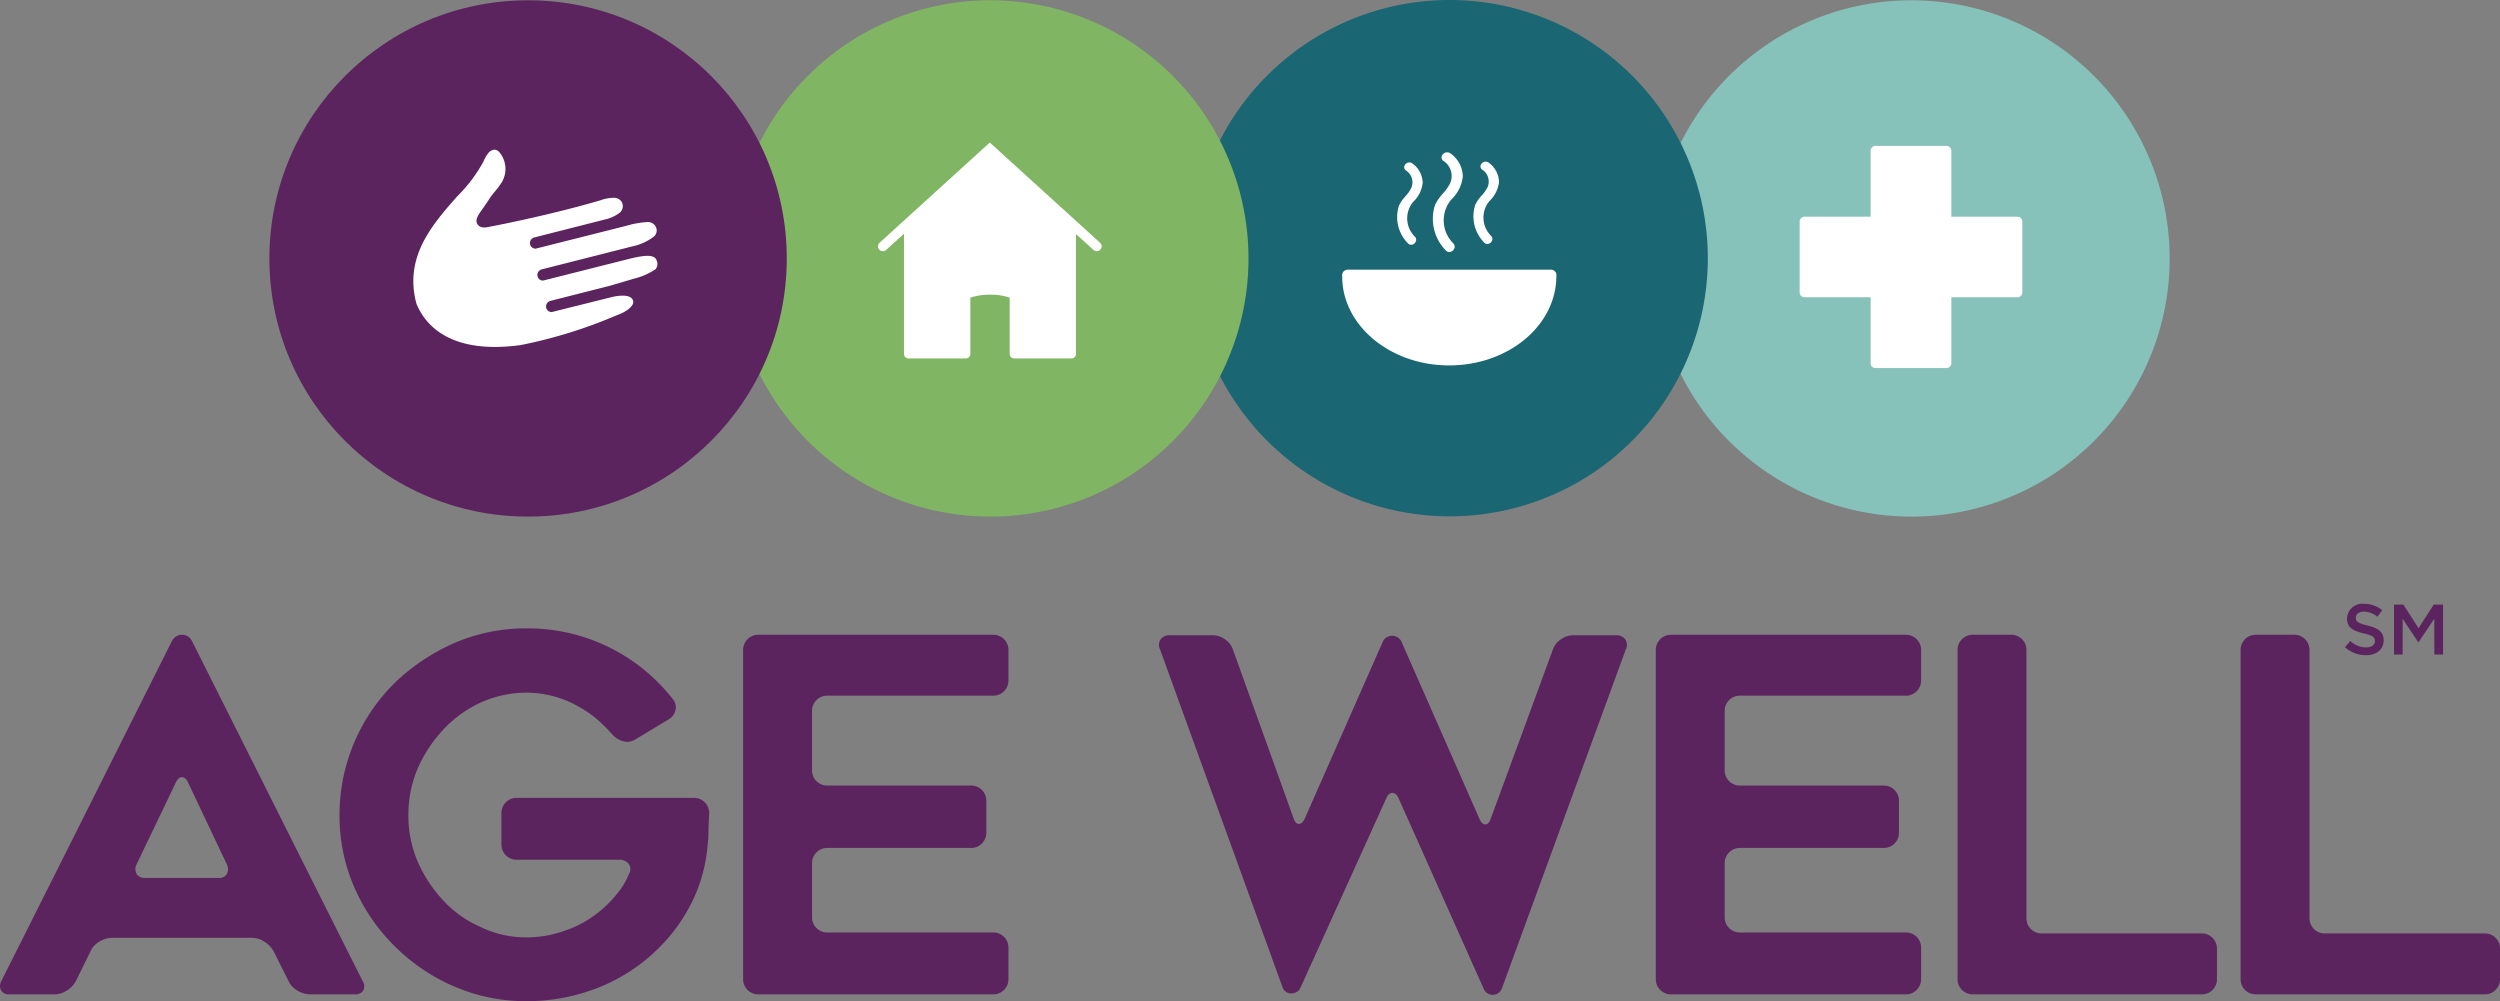 <svg xmlns="http://www.w3.org/2000/svg" width="184.797" height="74.01" viewBox="0 0 184.797 74.01">
  <rect x="0" y="0" width="184.797" height="74.01" fill="#808080" stroke="none"/>
  <g id="Group_2" data-name="Group 2" transform="translate(0)">
    <path id="Path_1" data-name="Path 1" d="M197.953.031a19.083,19.083,0,1,0,19.122,19.083A19.1,19.1,0,0,0,197.953.031Z" transform="translate(-56.695 -0.01)" fill="#86c1ba"/>
    <path id="Path_2" data-name="Path 2" d="M211.239,26.619a.36.36,0,0,1-.361.361h-4.885v4.874a.361.361,0,0,1-.361.361h-5.246a.361.361,0,0,1-.361-.361V26.979h-4.884a.361.361,0,0,1-.362-.361V21.384a.361.361,0,0,1,.362-.36h4.884V16.149a.361.361,0,0,1,.361-.36h5.246a.361.361,0,0,1,.361.36v4.875h4.885a.36.36,0,0,1,.361.36Z" transform="translate(-61.751 -5.006)" fill="#fff"/>
    <path id="Path_3" data-name="Path 3" d="M147.965,0a19.083,19.083,0,1,0,19.122,19.083A19.1,19.1,0,0,0,147.965,0Z" transform="translate(-40.847 0)" fill="#1a6673"/>
    <path id="Path_4" data-name="Path 4" d="M159.593,20.686a2.851,2.851,0,0,1,.474-.686,2.819,2.819,0,0,0,.432-.609,1.048,1.048,0,0,0-.4-1.313.294.294,0,0,1-.1-.337.4.4,0,0,1,.366-.246.37.37,0,0,1,.245.093,1.8,1.8,0,0,1,.738,1.419,2.282,2.282,0,0,1-.706,1.4,1.9,1.9,0,0,0,.131,2.582.33.33,0,0,1,.055.365.388.388,0,0,1-.338.227.323.323,0,0,1-.247-.117A2.757,2.757,0,0,1,159.593,20.686Z" transform="translate(-50.544 -5.546)" fill="#fff"/>
    <path id="Path_5" data-name="Path 5" d="M155.226,20.376a3.457,3.457,0,0,1,.574-.834,3.539,3.539,0,0,0,.537-.758,1.334,1.334,0,0,0-.511-1.677.309.309,0,0,1-.1-.354.433.433,0,0,1,.4-.266.4.4,0,0,1,.266.1,2.12,2.12,0,0,1,.886,1.7,2.765,2.765,0,0,1-.852,1.691,2.39,2.39,0,0,0,.159,3.246.35.35,0,0,1,.059.389.421.421,0,0,1-.365.246.341.341,0,0,1-.262-.126A3.326,3.326,0,0,1,155.226,20.376Z" transform="translate(-49.149 -5.227)" fill="#fff"/>
    <path id="Path_6" data-name="Path 6" d="M151.335,20.774a2.87,2.87,0,0,1,.474-.686,2.816,2.816,0,0,0,.432-.61,1.048,1.048,0,0,0-.4-1.313.293.293,0,0,1-.1-.337.4.4,0,0,1,.366-.247.371.371,0,0,1,.244.094,1.793,1.793,0,0,1,.738,1.419,2.286,2.286,0,0,1-.7,1.4,1.9,1.9,0,0,0,.13,2.582.328.328,0,0,1,.057.364.39.39,0,0,1-.339.227.323.323,0,0,1-.248-.117A2.757,2.757,0,0,1,151.335,20.774Z" transform="translate(-47.926 -5.574)" fill="#fff"/>
    <path id="Path_7" data-name="Path 7" d="M153.17,36.264c-4.386,0-7.935-2.994-7.9-6.623a.406.406,0,0,1,.4-.454h15.032a.4.4,0,0,1,.4.454C161.1,33.315,157.556,36.264,153.17,36.264Z" transform="translate(-46.056 -9.253)" fill="#fff"/>
    <path id="Path_8" data-name="Path 8" d="M98.253.031a19.083,19.083,0,1,0,19.122,19.083A19.1,19.1,0,0,0,98.253.031Z" transform="translate(-25.087 -0.01)" fill="#80b563"/>
    <path id="Path_9" data-name="Path 9" d="M111.463,23.34a.362.362,0,0,1-.509.024l-1.289-1.172v8.83a.347.347,0,0,1-.367.367h-4.022a.216.216,0,0,0-.148,0,.347.347,0,0,1-.367-.367v-4.13a4.2,4.2,0,0,0-1.426-.218,4.505,4.505,0,0,0-1.481.218v4.13a.347.347,0,0,1-.367.367.454.454,0,0,1-.055-.01.477.477,0,0,1-.056.01H97.316a.348.348,0,0,1-.368-.367V22.166l-1.317,1.2a.36.36,0,1,1-.486-.533l8.147-7.407,8.148,7.407A.359.359,0,0,1,111.463,23.34Z" transform="translate(-30.127 -4.89)" fill="#fff"/>
    <ellipse id="Ellipse_1" data-name="Ellipse 1" cx="19.122" cy="19.083" rx="19.122" ry="19.083" transform="translate(19.913 0.021)" fill="#5c245e"/>
    <path id="Path_10" data-name="Path 10" d="M62.641,25.035a4.89,4.89,0,0,1-1.6.7l-1.71.507L54.853,27.38a.407.407,0,0,0-.171.1.433.433,0,0,0-.126.4.415.415,0,0,0,.41.323l4.346-1.085h0c.87-.217,1.453-.153,1.627.149.083.159.112.348-.225.661a2.98,2.98,0,0,1-.917.5l-.131.055a35.416,35.416,0,0,1-6.994,2.158,13.868,13.868,0,0,1-1.9.139c-3.695,0-5.2-1.742-5.8-3.177-.945-3.454,1.142-5.832,2.983-7.93a11.063,11.063,0,0,0,1.972-2.61,2.4,2.4,0,0,1,.385-.653.661.661,0,0,1,.427-.212.478.478,0,0,1,.3.126,1.916,1.916,0,0,1,.232,2.289,5.344,5.344,0,0,1-.48.647,5.2,5.2,0,0,0-.4.522c-.189.293-.359.535-.5.737-.393.561-.632.9-.393,1.221.1.124.264.254.684.193.043-.008,4.348-.807,8.377-1.989a2.908,2.908,0,0,1,.947-.186.67.67,0,0,1,.634.307.631.631,0,0,1-.137.783,2.713,2.713,0,0,1-1.094.509L53.666,22.69a.4.4,0,0,0-.174.1.431.431,0,0,0-.126.4.413.413,0,0,0,.411.325l6.75-1.7a6.744,6.744,0,0,1,1.468-.262.653.653,0,0,1,.651.322.6.6,0,0,1-.145.762,4.039,4.039,0,0,1-1.59.714l-6.7,1.7a.4.4,0,0,0-.169.1.427.427,0,0,0-.127.4.414.414,0,0,0,.41.324l6.344-1.6c1.086-.27,1.862-.364,2.038.078A.628.628,0,0,1,62.641,25.035Z" transform="translate(-14.183 -5.135)" fill="#fff"/>
    <path id="Path_11" data-name="Path 11" d="M14.178,68.919a.825.825,0,0,0-1.455,0L.1,94.083a.729.729,0,0,0-.018.689.664.664,0,0,0,.637.292H4.025a1.7,1.7,0,0,0,.928-.292,1.817,1.817,0,0,0,.673-.726L6.682,91.9a1.566,1.566,0,0,1,.654-.726,1.8,1.8,0,0,1,.947-.29H18.617a1.712,1.712,0,0,1,.928.29,1.936,1.936,0,0,1,.673.69l1.091,2.179a1.559,1.559,0,0,0,.655.726,1.79,1.79,0,0,0,.947.292h3.311a.666.666,0,0,0,.637-.292.683.683,0,0,0-.055-.689Zm2.6,17.23a.65.65,0,0,1-.636.308H10.757a.71.71,0,0,1-.655-.289.765.765,0,0,1,0-.727l2.875-5.992q.181-.435.473-.436t.473.436l2.838,5.992A.77.77,0,0,1,16.779,86.149ZM73.416,68.482H56.059a1.118,1.118,0,0,0-1.128,1.126v24.33a1.117,1.117,0,0,0,1.128,1.126H73.416a1.117,1.117,0,0,0,1.128-1.126V91.614a1.115,1.115,0,0,0-1.128-1.125H61.153a1.118,1.118,0,0,1-1.128-1.127V85.368a1.118,1.118,0,0,1,1.128-1.126H71.779a1.117,1.117,0,0,0,1.128-1.126v-2.36a1.118,1.118,0,0,0-1.128-1.126H61.153A1.116,1.116,0,0,1,60.025,78.5V74.11a1.116,1.116,0,0,1,1.128-1.125H73.416a1.117,1.117,0,0,0,1.128-1.126v-2.25a1.118,1.118,0,0,0-1.128-1.126ZM51.293,80.539h-13.1a1.115,1.115,0,0,0-1.128,1.125v2.324a1.118,1.118,0,0,0,1.128,1.126h7.569a.839.839,0,0,1,.71.307.664.664,0,0,1,.019.746,5.234,5.234,0,0,1-.729,1.27,8.788,8.788,0,0,1-1.856,1.815,8.066,8.066,0,0,1-2.328,1.162,8.162,8.162,0,0,1-2.657.436,7.626,7.626,0,0,1-3.385-.762,8.183,8.183,0,0,1-2.765-1.96,10.181,10.181,0,0,1-1.893-2.869,8.605,8.605,0,0,1-.69-3.45,8.773,8.773,0,0,1,.69-3.45,10.187,10.187,0,0,1,1.893-2.868,8.819,8.819,0,0,1,2.765-2,8.256,8.256,0,0,1,3.385-.727A7.78,7.78,0,0,1,43,73.93a7.457,7.457,0,0,1,1.255.908,13.152,13.152,0,0,1,1.074,1.089,1.621,1.621,0,0,0,.783.436,1.074,1.074,0,0,0,.855-.145l2.474-1.49a1.044,1.044,0,0,0,.492-.689.924.924,0,0,0-.2-.8,13.587,13.587,0,0,0-10.807-5.229A13.3,13.3,0,0,0,33.572,69.1a15.092,15.092,0,0,0-4.4,2.942,14.206,14.206,0,0,0-1.692,2.034,13.68,13.68,0,0,0-2.383,7.734,13.212,13.212,0,0,0,1.091,5.338A13.937,13.937,0,0,0,29.169,91.5a14.106,14.106,0,0,0,4.4,2.978,13.287,13.287,0,0,0,5.349,1.089A14.226,14.226,0,0,0,43.87,94.7a13.123,13.123,0,0,0,4.148-2.433A12.872,12.872,0,0,0,50.965,88.6a11.648,11.648,0,0,0,1.346-4.648,5.274,5.274,0,0,0,.055-.836q.018-.725.055-1.452a1.115,1.115,0,0,0-1.128-1.125ZM162.747,90.56H150.921a1.115,1.115,0,0,1-1.127-1.125V69.608a1.119,1.119,0,0,0-1.128-1.126h-2.839a1.121,1.121,0,0,0-1.128,1.126v24.33a1.119,1.119,0,0,0,1.128,1.126h16.921a1.116,1.116,0,0,0,1.128-1.126V91.687a1.117,1.117,0,0,0-1.128-1.128Zm-43.3-22.041h-3.166a1.551,1.551,0,0,0-.91.309,1.484,1.484,0,0,0-.583.744L110.2,82.064c-.1.29-.232.436-.4.436s-.315-.133-.436-.4l-5.785-13.145a.767.767,0,0,0-1.347,0L96.45,82.064q-.184.4-.438.4t-.4-.436L91.136,69.572a1.481,1.481,0,0,0-.581-.744,1.553,1.553,0,0,0-.91-.309H86.479a.785.785,0,0,0-.691.309.727.727,0,0,0-.037.744l9.06,24.984a.646.646,0,0,0,.638.435.718.718,0,0,0,.673-.4l6.332-13.981q.181-.435.473-.436c.193,0,.352.145.473.436l6.295,14.09a.722.722,0,0,0,1.31-.038l9.169-25.091a.727.727,0,0,0-.036-.744A.787.787,0,0,0,119.446,68.519Zm65.025,22.369a1.092,1.092,0,0,0-.8-.328H171.844a1.115,1.115,0,0,1-1.128-1.125V69.608a1.118,1.118,0,0,0-1.128-1.126h-2.838a1.118,1.118,0,0,0-1.128,1.126v24.33a1.117,1.117,0,0,0,1.128,1.126H183.67a1.116,1.116,0,0,0,1.128-1.126V91.687A1.091,1.091,0,0,0,184.471,90.888ZM140.879,68.482H123.521a1.117,1.117,0,0,0-1.127,1.126v24.33a1.116,1.116,0,0,0,1.127,1.126h17.358a1.119,1.119,0,0,0,1.128-1.126V91.614a1.117,1.117,0,0,0-1.128-1.125H128.615a1.118,1.118,0,0,1-1.128-1.127V85.368a1.118,1.118,0,0,1,1.128-1.126h10.626a1.116,1.116,0,0,0,1.128-1.126v-2.36a1.117,1.117,0,0,0-1.128-1.126H128.615a1.116,1.116,0,0,1-1.128-1.126V74.11a1.116,1.116,0,0,1,1.128-1.125h12.263a1.119,1.119,0,0,0,1.128-1.126v-2.25a1.121,1.121,0,0,0-1.128-1.126Z" transform="translate(0 -21.562)" fill="#5c245e"/>
    <g id="Group_1" data-name="Group 1" transform="translate(173.34 44.638)">
      <path id="Path_12" data-name="Path 12" d="M255.475,66.961c.78.189,1.186.469,1.186,1.085,0,.7-.544,1.106-1.317,1.106a2.273,2.273,0,0,1-1.539-.589l.39-.464a1.7,1.7,0,0,0,1.164.479c.4,0,.654-.184.654-.469s-.148-.411-.833-.57c-.785-.19-1.228-.421-1.228-1.106a1.126,1.126,0,0,1,1.26-1.075,2.047,2.047,0,0,1,1.339.464l-.348.49a1.67,1.67,0,0,0-1-.38c-.38,0-.6.195-.6.443C254.6,66.666,254.768,66.792,255.475,66.961Z" transform="translate(-253.804 -65.359)" fill="#5c245e"/>
      <path id="Path_13" data-name="Path 13" d="M260.92,68.218H260.9l-1.153-1.728v2.635h-.639v-3.69h.69l1.123,1.745,1.122-1.745h.69v3.69h-.647V66.479Z" transform="translate(-255.485 -65.383)" fill="#5c245e"/>
    </g>
  </g>
</svg>
